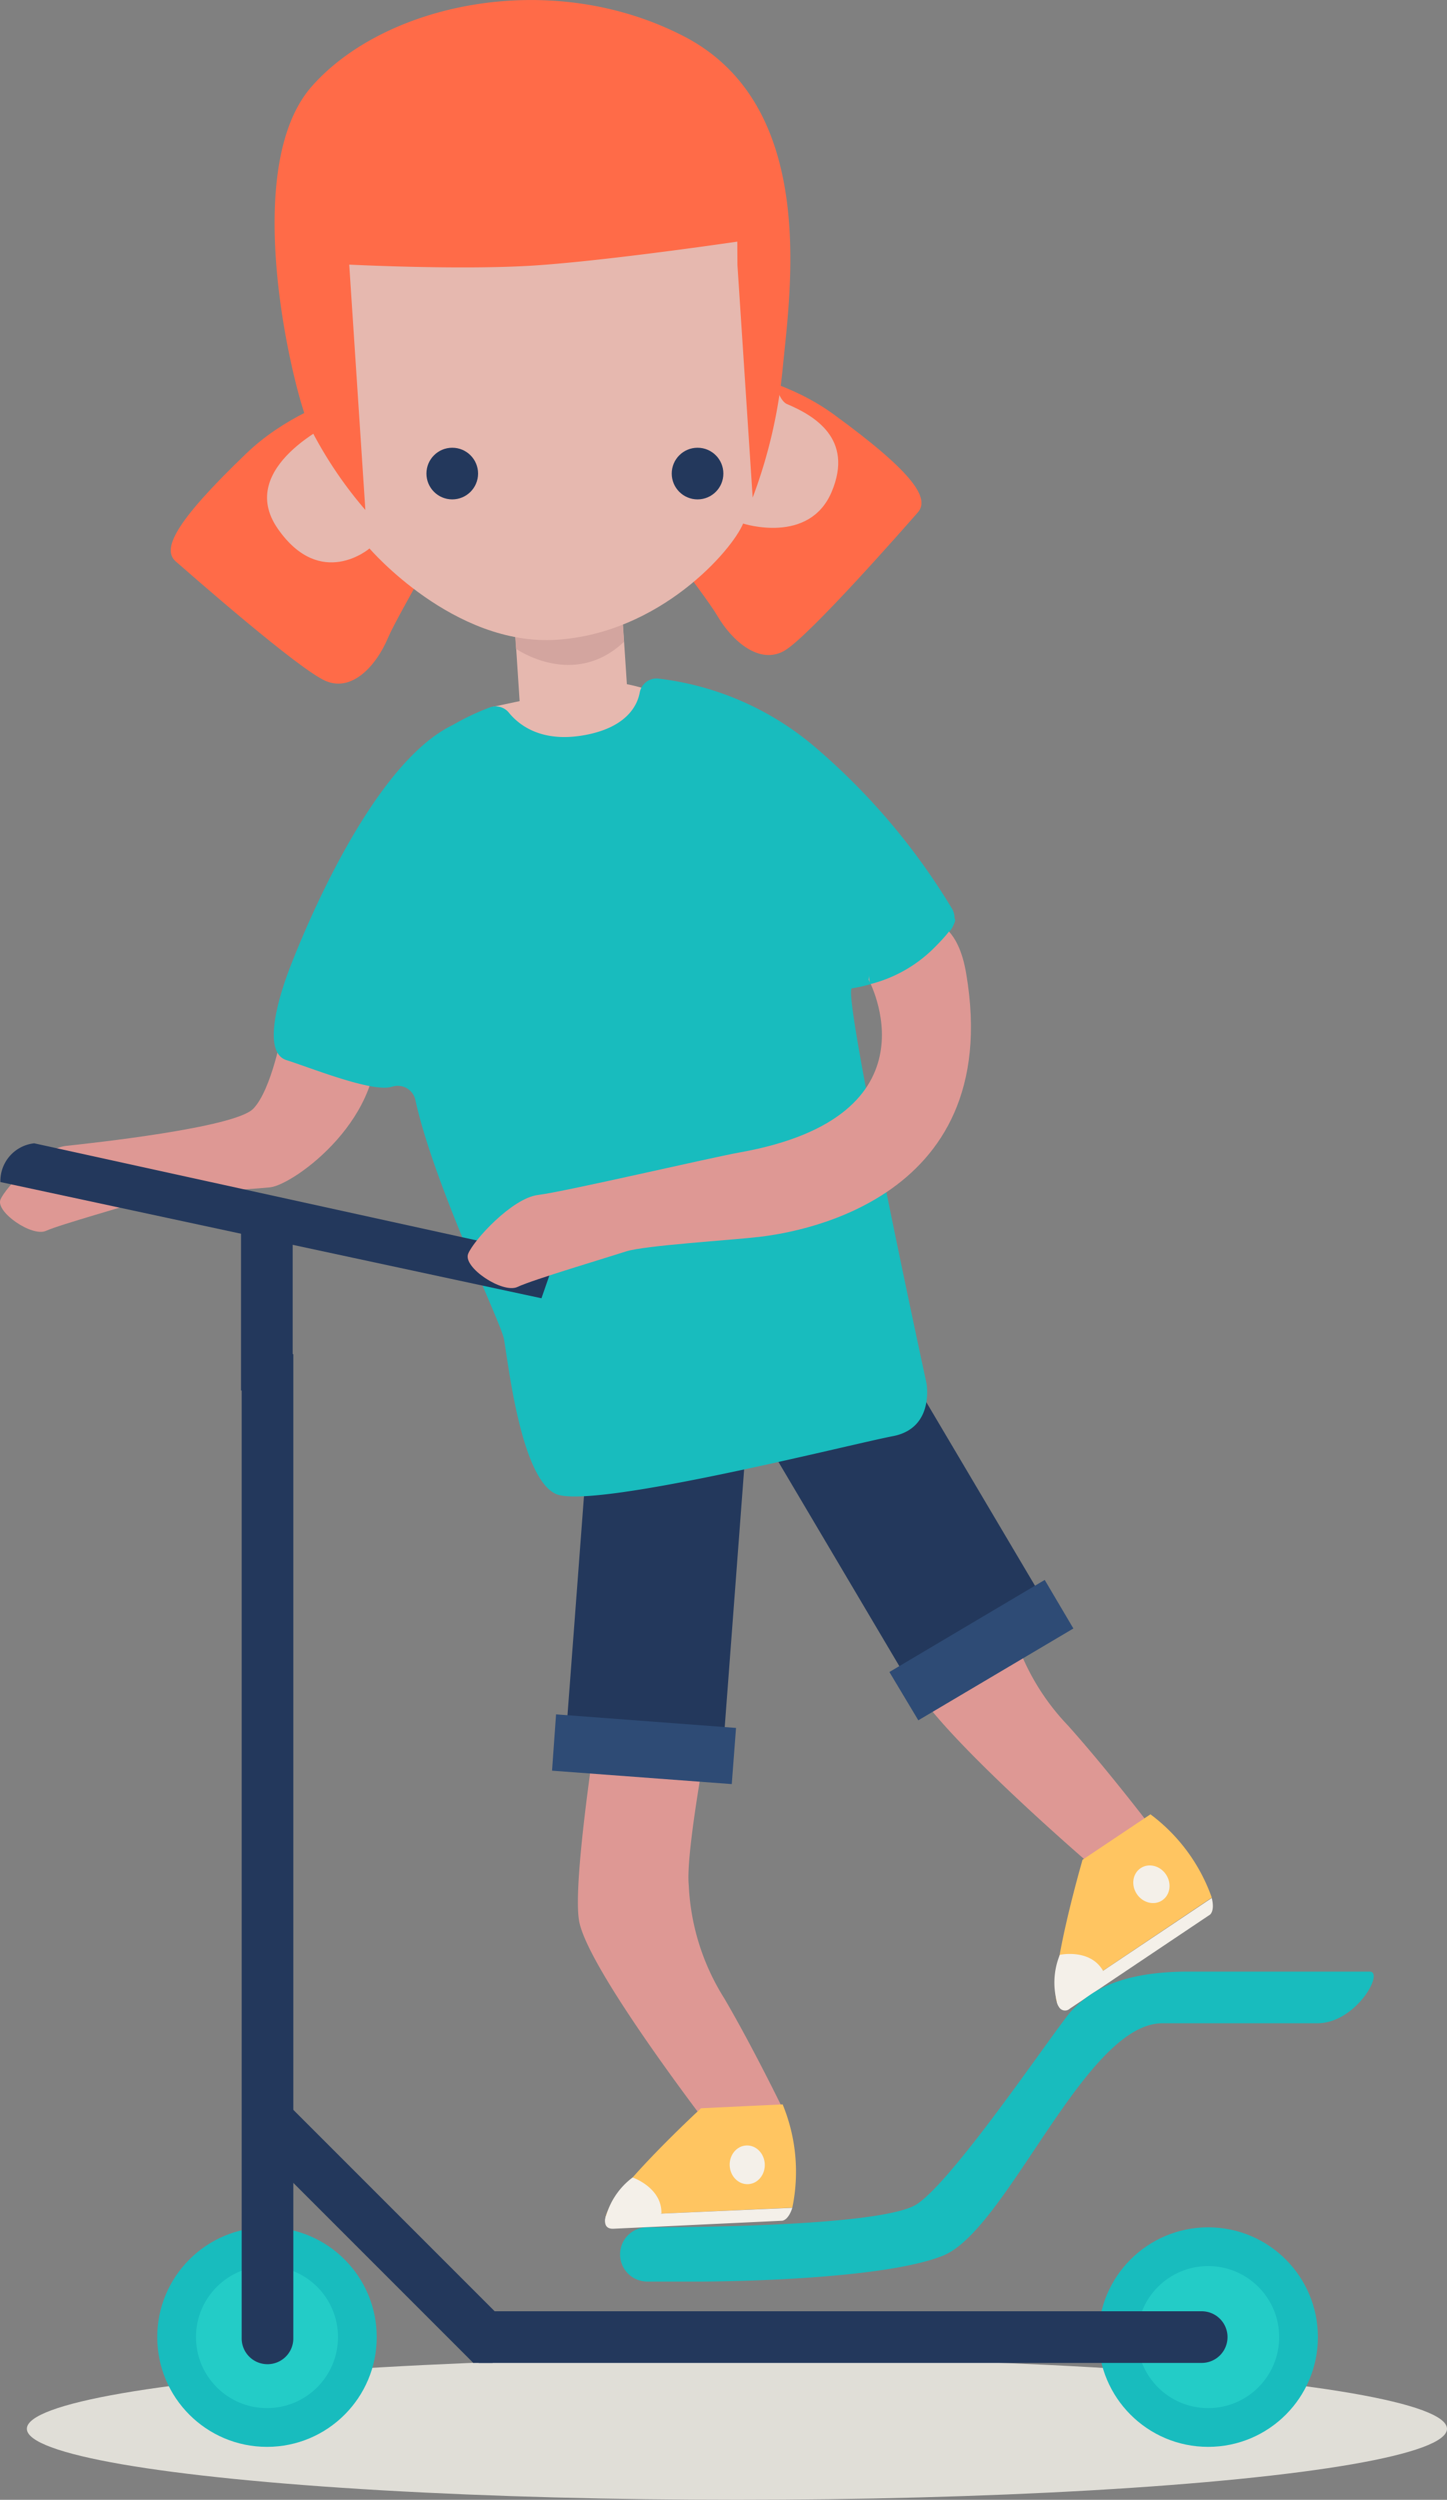 <?xml version="1.0" encoding="UTF-8"?> <svg xmlns="http://www.w3.org/2000/svg" id="Layer_1" data-name="Layer 1" viewBox="0 0 112.08 193.57"><rect x="0" y="0" width="112.08" height="193.57" fill="#808080" stroke="none"/><defs><style>.cls-1{fill:#e6b8af;}.cls-2{fill:#d3a59f;}.cls-3{fill:#ff6b48;}.cls-4{fill:#de9894;}.cls-5{fill:#e0ded7;}.cls-6{fill:#18bcbe;}.cls-7{fill:#23ccc7;}.cls-8{fill:#23385c;}.cls-9{fill:#2e4b75;}.cls-10{fill:#ffc561;}.cls-11{fill:#f4f0e9;}</style></defs><path class="cls-1" d="M614,333.69l.72,11s4.46,3.14,8.36-.55l-.77-11.66L614,333Z" transform="translate(-574.28 -287.47)"></path><path class="cls-2" d="M613.53,326.71l.72,11s4.46,3.14,8.36-.54l-.76-11.67-8.36.55Z" transform="translate(-574.28 -287.47)"></path><path class="cls-3" d="M608,316.58s-9,.59-14.64,6-6.53,7.44-5.46,8.37,9.56,8.4,11.63,9.26,3.92-1.26,4.79-3.32,5.4-9.37,6.2-12.43S612.1,317.31,608,316.58Z" transform="translate(-574.28 -287.47)"></path><path class="cls-3" d="M623.56,315.56s9-.59,15.3,4,7.44,6.53,6.51,7.59-8.39,9.57-10.32,10.7-4.06-.74-5.19-2.67-6.58-8.59-7.77-11.52S619.64,316.82,623.56,315.56Z" transform="translate(-574.28 -287.47)"></path><path class="cls-1" d="M600.25,320.1s-7.78,3.51-4.46,8.3,7.11,1.54,7.11,1.54,6.51,7.59,14.5,7.07,13.57-6.9,14.44-9c0,0,5.12,1.67,6.86-2.46s-1.4-5.92-3.46-6.79-2-14.9-2-14.9l-35,1.29Z" transform="translate(-574.28 -287.47)"></path><path class="cls-3" d="M631.4,308l1.18,18a38.89,38.89,0,0,0,2.34-10.17c.6-6.06,2.68-20.22-7.69-25.56s-23.21-2.48-28.81,3.9-1.49,23.14-.29,26.07a31.87,31.87,0,0,0,4.45,6.72l-1.25-19s8.62.44,14.32.07,15.74-1.85,15.74-1.85Z" transform="translate(-574.28 -287.47)"></path><path class="cls-1" d="M612.5,342.19,609.87,344s5.28,4.91,7.22,4.45,5.45-5.8,6.86-5.74c7.28.33-1-2.95-3.26-2.35S612.5,342.19,612.5,342.19Z" transform="translate(-574.28 -287.47)"></path><path class="cls-4" d="M596.16,367.24s-.83,4.62-2.27,6.09S581.26,376,579.4,376.2s-4.67,3.19-5.08,4.15,2.44,2.92,3.52,2.43,6.52-2,7.82-2.45,7.68-.72,9.54-.92,9.22-5.52,8.12-12.19S595.17,365.08,596.16,367.24Z" transform="translate(-574.28 -287.47)"></path><ellipse class="cls-5" cx="57.08" cy="188.07" rx="55" ry="5.5"></ellipse><circle class="cls-6" cx="20.68" cy="180.97" r="8.5"></circle><circle class="cls-7" cx="20.68" cy="180.97" r="5.5"></circle><circle class="cls-6" cx="93.58" cy="180.97" r="8.5"></circle><circle class="cls-7" cx="93.58" cy="180.97" r="5.5"></circle><path class="cls-8" d="M597,392.34V468.6a2,2,0,0,1-2,1.94h0a2,2,0,0,1-2-1.94V390.54" transform="translate(-574.28 -287.47)"></path><path class="cls-8" d="M613.36,466.44h56a0,0,0,0,1,0,0v4a0,0,0,0,1,0,0h-56a2,2,0,0,1-2-2v0A2,2,0,0,1,613.36,466.44Z" transform="translate(706.44 649.41) rotate(180)"></path><rect class="cls-8" x="591.24" y="458.29" width="24.75" height="4" transform="translate(130.68 925.11) rotate(-135)"></rect><polygon class="cls-8" points="38.16 182.97 36.67 182.97 36.67 181.77 38.55 181.77 38.16 182.97"></polygon><path class="cls-4" d="M646.31,400.14s5.34,10.07,6.24,12.93a18,18,0,0,0,4.44,8c2.93,3.27,6.16,7.49,6.16,7.49l-4.74,3s-12.16-10.48-13.62-14.11-2-23.38-2-23.38" transform="translate(-574.28 -287.47)"></path><polygon class="cls-8" points="67.72 101.77 80.6 123.52 70.1 129.76 57.21 107.99 67.72 101.77"></polygon><polygon class="cls-9" points="80.92 122.34 68.89 129.47 71.13 133.21 83.14 126.1 80.92 122.34"></polygon><path class="cls-4" d="M629.92,417.46s-2.61,13-2.29,16a17.92,17.92,0,0,0,2.75,8.75c2.22,3.79,4.54,8.57,4.54,8.57l-5.24,2s-9.83-12.69-10.54-16.54,2.68-23.31,2.68-23.31" transform="translate(-574.28 -287.47)"></path><polygon class="cls-8" points="57.97 109.38 56.07 134.59 43.89 133.69 45.79 108.46 57.97 109.38"></polygon><polygon class="cls-9" points="57.01 133.8 43.07 132.75 42.76 137.11 56.68 138.15 57.01 133.8"></polygon><path class="cls-10" d="M621.2,459.07c.51-2,7.38-8.35,7.38-8.35l6.32-.3a13.66,13.66,0,0,1,.75,8Z" transform="translate(-574.28 -287.47)"></path><ellipse class="cls-11" cx="632.19" cy="455.05" rx="1.36" ry="1.5" transform="translate(-595.12 -257.02) rotate(-2.71)"></ellipse><path class="cls-11" d="M621.2,459.07a1.53,1.53,0,0,0-.05.43c0,.27.13.57.64.55l13.07-.62s.47,0,.79-1" transform="translate(-574.28 -287.47)"></path><path class="cls-11" d="M625.51,458.87c.06-2-2.23-2.79-2.23-2.79a5.68,5.68,0,0,0-2.12,3.21C620.93,461.09,625.51,458.87,625.51,458.87Z" transform="translate(-574.28 -287.47)"></path><path class="cls-10" d="M656.13,442.48c-.61-2,2-11,2-11l5.26-3.52a13.77,13.77,0,0,1,4.75,6.45Z" transform="translate(-574.28 -287.47)"></path><ellipse class="cls-11" cx="663.47" cy="433.36" rx="1.36" ry="1.5" transform="translate(-703.23 154.46) rotate(-33.77)"></ellipse><path class="cls-11" d="M656.13,442.48a1.37,1.37,0,0,0,.17.39.54.54,0,0,0,.84.14L668,435.73s.39-.26.14-1.29" transform="translate(-574.28 -287.47)"></path><path class="cls-11" d="M659.72,440.08c-1-1.75-3.35-1.24-3.35-1.24a5.69,5.69,0,0,0-.16,3.85C656.94,444.35,659.72,440.08,659.72,440.08Z" transform="translate(-574.28 -287.47)"></path><rect class="cls-8" x="592.94" y="382.14" width="4" height="13" transform="translate(615.61 489.81) rotate(-180)"></rect><path class="cls-8" d="M684.31,446.14" transform="translate(-574.28 -287.47)"></path><path class="cls-6" d="M664.31,444.14c-6,0-12,16-17,18s-18.69,2-18.69,2H624.4a2.1,2.1,0,0,1-2.09-2.1h0a2.09,2.09,0,0,1,2.09-2.1c5.21,0,18.5-.2,20.91-1.8,3-2,11-14,12-15s3-3,9-3h14.06c1.16,0-1.06,4-4.06,4" transform="translate(-574.28 -287.47)"></path><path class="cls-6" d="M612.24,342.24a1.32,1.32,0,0,1,1.46.42c.75.92,2.5,2.37,5.93,1.72,3.08-.58,4-2.18,4.2-3.28a1.33,1.33,0,0,1,1.4-1.09,22.82,22.82,0,0,1,12.39,5.49A51.09,51.09,0,0,1,648,357.8a1.5,1.5,0,0,1-.18,1.8L646.48,361a12,12,0,0,1-6.21,3c-.82.15,5.77,30.57,5.77,30.57s.66,3.49-2.61,4.11-23.4,5.75-26.12,4.46-3.67-10.25-4-12c-.26-1.36-5.37-11.81-6.84-18.42a1.4,1.4,0,0,0-1.72-1.13l-.28.07c-1.64.31-6.22-1.54-8-2.1s-.82-4.37.32-7.3,6.35-15.67,12.56-18.65A19.32,19.32,0,0,1,612.24,342.24Z" transform="translate(-574.28 -287.47)"></path><path class="cls-8" d="M617.31,384.86,576.93,376a2.94,2.94,0,0,0-2.62,3l41.91,9" transform="translate(-574.28 -287.47)"></path><path class="cls-4" d="M641.56,363.33s5.77,10.57-10,13.38c-2.19.39-13.59,3.05-15.6,3.29s-5,3.51-5.42,4.56,2.68,3.11,3.83,2.56,7-2.29,8.41-2.75,8.28-.88,10.28-1.12,19.13-2.29,16.06-20.38C647.93,355.67,642,359.23,641.56,363.33Z" transform="translate(-574.28 -287.47)"></path><path class="cls-6" d="M648.23,358.61s.42.29-1.75,2.41a10.72,10.72,0,0,1-4.81,2.66l-.36-2.54,3-4,3.29.6Z" transform="translate(-574.28 -287.47)"></path><circle class="cls-8" cx="35.03" cy="36.67" r="2"></circle><circle class="cls-8" cx="54.03" cy="36.67" r="2"></circle></svg> 